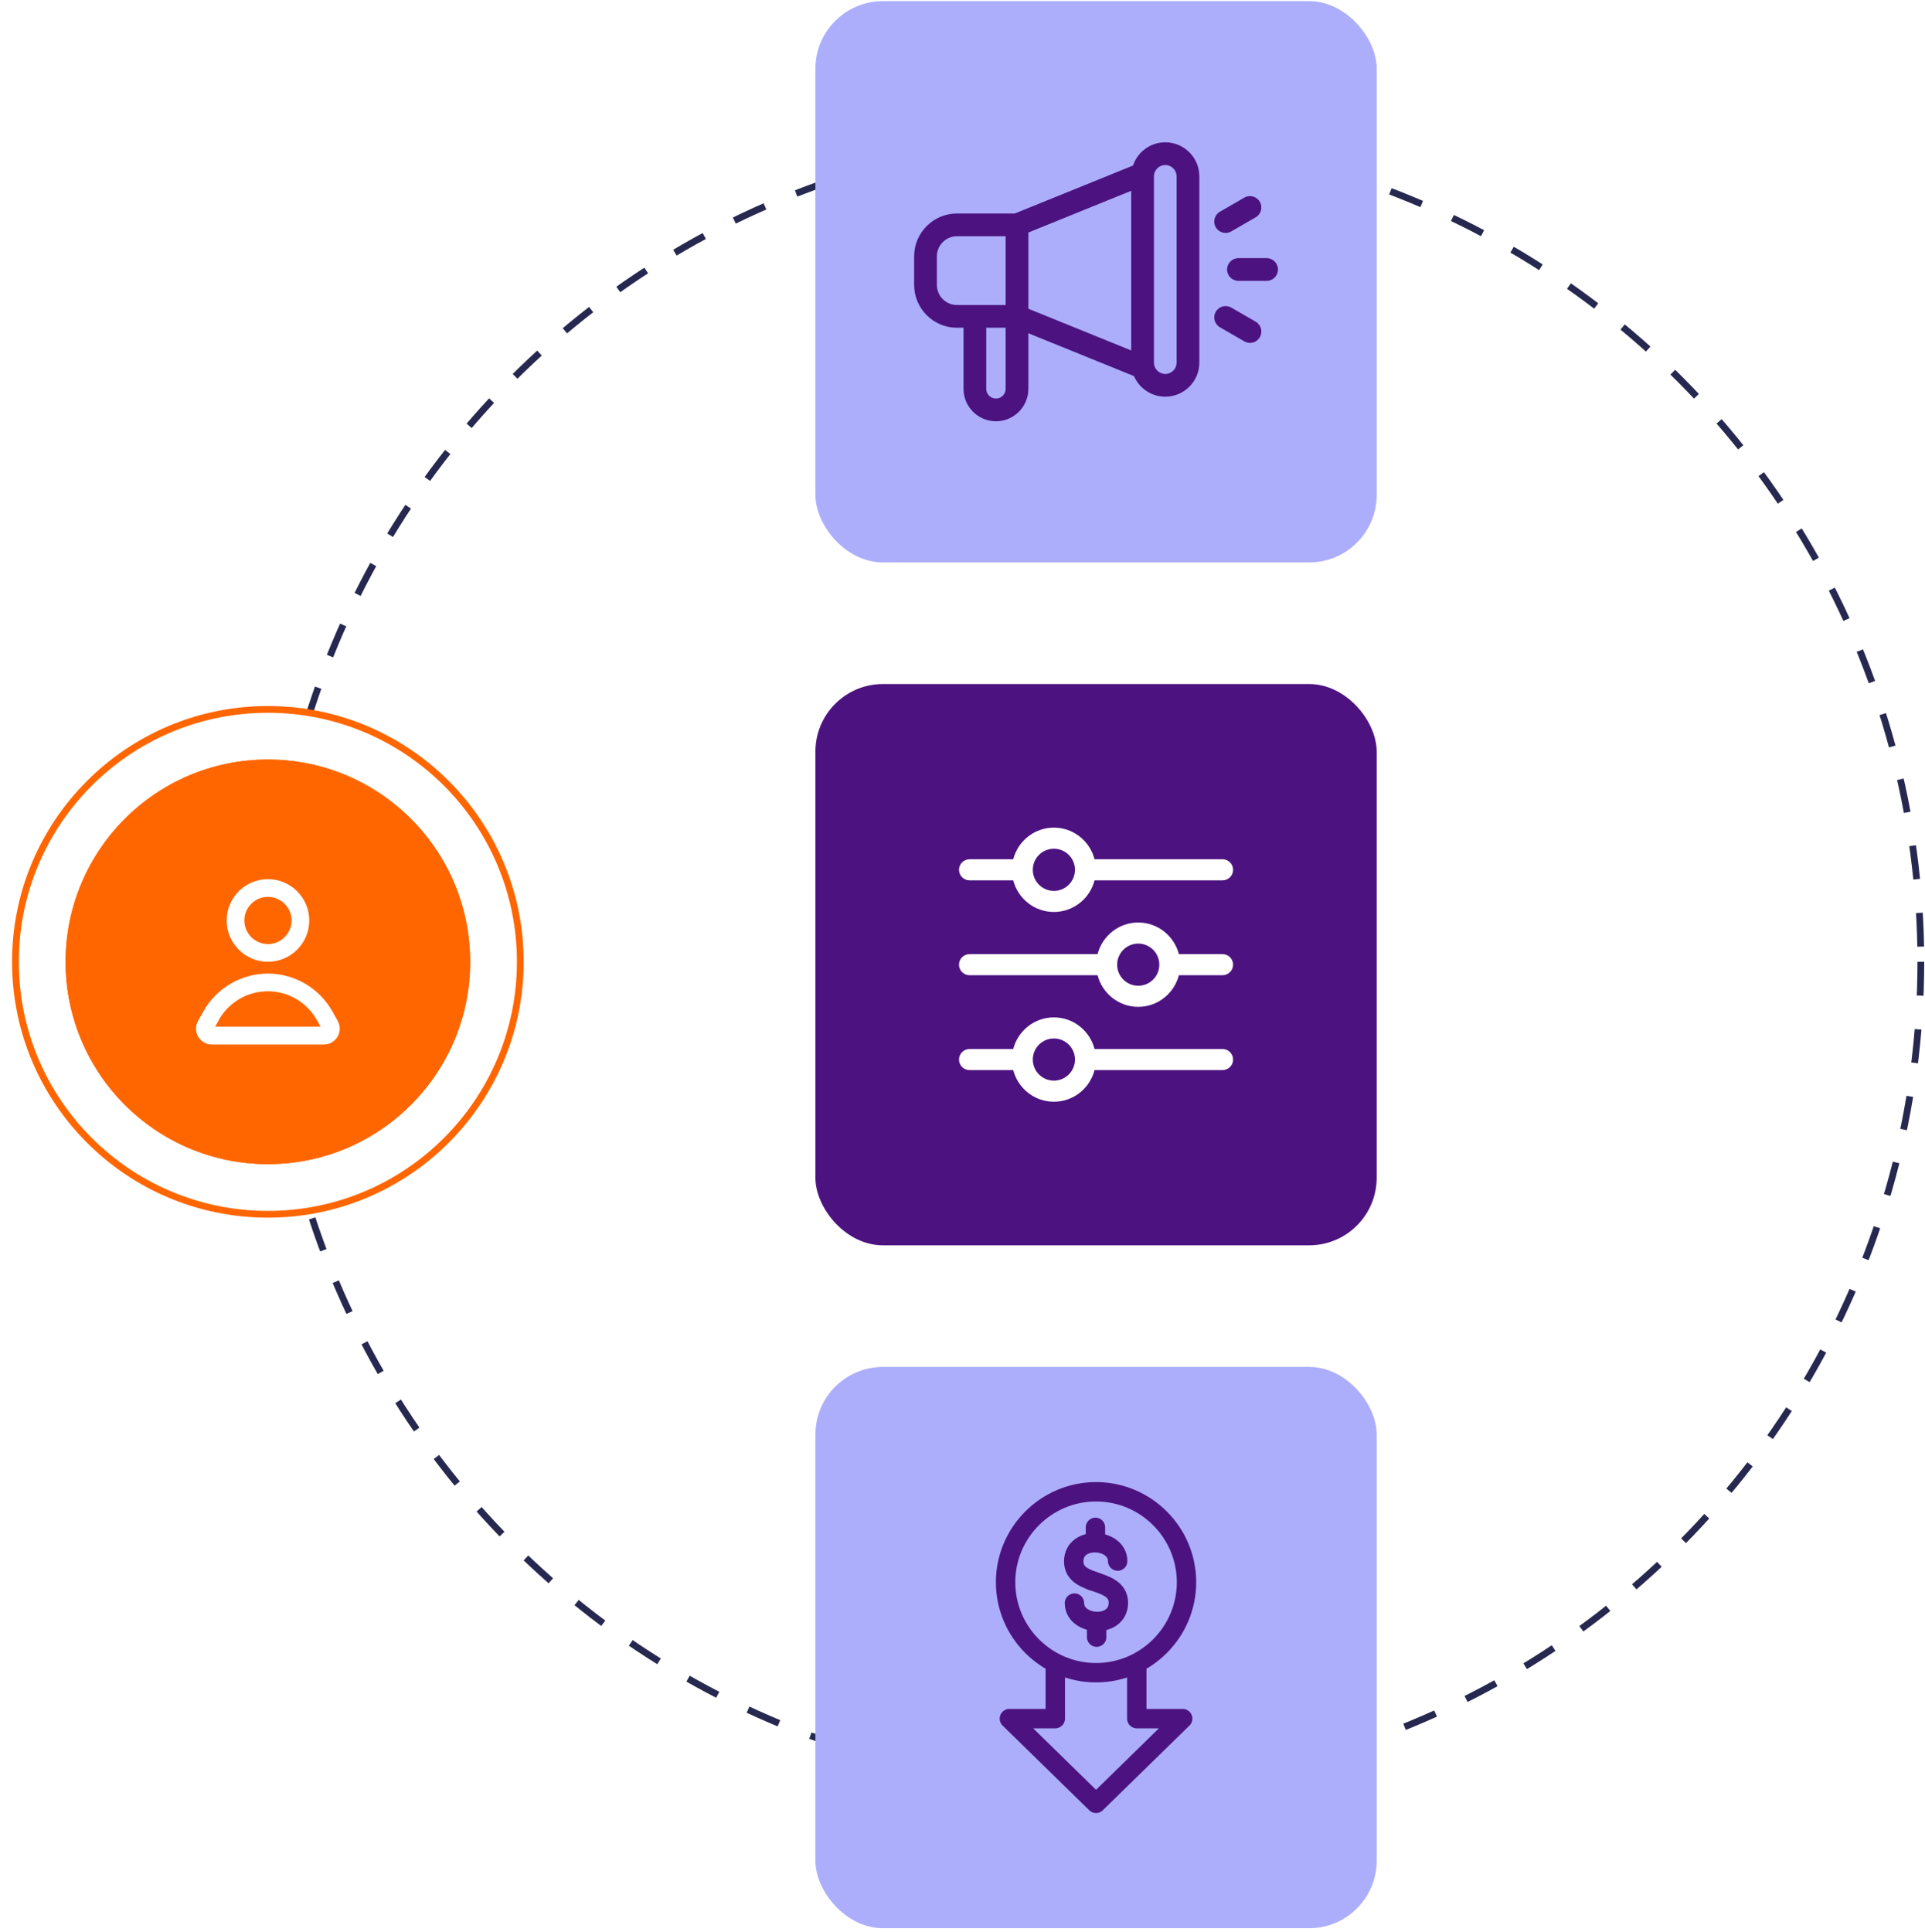 <?xml version="1.0" encoding="UTF-8"?> <svg xmlns="http://www.w3.org/2000/svg" width="285" height="286" viewBox="0 0 285 286" fill="none"><circle cx="162.272" cy="142.397" r="122.112" stroke="#272850" stroke-dasharray="5 5"></circle><circle cx="39.658" cy="142.397" r="37.372" fill="white" stroke="#FF6600"></circle><rect x="120.723" y="0.169" width="83.099" height="83.099" rx="10" fill="#ACAEFB"></rect><rect x="120.723" y="101.268" width="83.099" height="83.099" rx="10" fill="#4C1380"></rect><rect x="120.723" y="202.367" width="83.099" height="83.099" rx="10" fill="#ACAEFB"></rect><path d="M172.522 21.067C170.3 21.067 168.411 22.511 167.74 24.51L150.242 31.608H141.681C138.185 31.608 135.34 34.453 135.34 37.95V42.181C135.34 45.678 138.185 48.522 141.681 48.522H142.65V57.568C142.65 60.216 144.804 62.37 147.452 62.37C150.1 62.37 152.254 60.216 152.254 57.568V49.339L167.891 55.682C168.666 57.473 170.45 58.73 172.522 58.73C175.304 58.73 177.566 56.467 177.566 53.685V26.111C177.566 23.33 175.304 21.067 172.522 21.067ZM152.254 34.425L167.478 28.249V51.882L152.254 45.705V34.425ZM138.707 42.181V37.95C138.707 36.31 140.041 34.975 141.681 34.975H148.887V45.156H141.681C140.041 45.156 138.707 43.821 138.707 42.181ZM147.452 59.003C146.66 59.003 146.016 58.359 146.016 57.568V48.522H148.887V57.568C148.887 58.359 148.243 59.003 147.452 59.003ZM174.2 53.685C174.2 54.61 173.447 55.363 172.522 55.363C171.597 55.363 170.844 54.61 170.844 53.685V26.111C170.844 25.186 171.597 24.434 172.522 24.434C173.447 24.434 174.2 25.186 174.2 26.111V53.685H174.2ZM189.207 39.898C189.207 40.828 188.453 41.582 187.524 41.582H183.354C182.425 41.582 181.671 40.828 181.671 39.898C181.671 38.969 182.425 38.215 183.354 38.215H187.524C188.453 38.215 189.207 38.969 189.207 39.898ZM179.995 33.643C179.53 32.838 179.806 31.809 180.611 31.344L184.222 29.259C185.027 28.794 186.056 29.07 186.521 29.875C186.986 30.68 186.71 31.71 185.905 32.175L182.294 34.26C182.029 34.413 181.74 34.485 181.454 34.485C180.873 34.485 180.307 34.184 179.995 33.643ZM186.521 49.921C186.21 50.461 185.644 50.763 185.062 50.763C184.776 50.763 184.487 50.691 184.222 50.537L180.611 48.453C179.806 47.988 179.53 46.958 179.995 46.153C180.46 45.348 181.489 45.072 182.294 45.537L185.905 47.622C186.71 48.087 186.986 49.116 186.521 49.921Z" fill="#4C1380"></path><path d="M181.002 127.21H162.052C161.354 124.526 158.931 122.528 156.031 122.528C153.13 122.528 150.708 124.526 150.009 127.21H143.545C142.683 127.21 141.984 127.909 141.984 128.771C141.984 129.633 142.683 130.332 143.545 130.332H150.009C150.708 133.017 153.13 135.014 156.031 135.014C158.931 135.014 161.354 133.017 162.052 130.332H181.002C181.864 130.332 182.562 129.633 182.562 128.771C182.562 127.909 181.864 127.21 181.002 127.21ZM156.031 131.893C154.309 131.893 152.909 130.493 152.909 128.771C152.909 127.05 154.309 125.65 156.031 125.65C157.752 125.65 159.152 127.05 159.152 128.771C159.152 130.493 157.752 131.893 156.031 131.893ZM181.002 141.257H174.537C173.839 138.572 171.416 136.575 168.516 136.575C165.616 136.575 163.193 138.572 162.495 141.257H143.545C142.683 141.257 141.984 141.955 141.984 142.817C141.984 143.679 142.683 144.378 143.545 144.378H162.495C163.193 147.063 165.616 149.06 168.516 149.06C171.416 149.06 173.839 147.063 174.537 144.378H181.002C181.864 144.378 182.562 143.679 182.562 142.817C182.562 141.955 181.864 141.257 181.002 141.257ZM168.516 145.939C166.795 145.939 165.395 144.539 165.395 142.817C165.395 141.096 166.795 139.696 168.516 139.696C170.238 139.696 171.638 141.096 171.638 142.817C171.638 144.539 170.238 145.939 168.516 145.939ZM181.002 155.303H162.052C161.354 152.618 158.931 150.621 156.031 150.621C153.13 150.621 150.708 152.618 150.009 155.303H143.545C142.683 155.303 141.984 156.002 141.984 156.864C141.984 157.726 142.683 158.424 143.545 158.424H150.009C150.708 161.109 153.13 163.106 156.031 163.106C158.931 163.106 161.354 161.109 162.052 158.424H181.002C181.864 158.424 182.562 157.726 182.562 156.864C182.562 156.002 181.864 155.303 181.002 155.303ZM156.031 159.985C154.309 159.985 152.909 158.585 152.909 156.864C152.909 155.142 154.309 153.742 156.031 153.742C157.752 153.742 159.152 155.142 159.152 156.864C159.152 158.585 157.752 159.985 156.031 159.985Z" fill="white"></path><path d="M156.239 246.501V254.437H149.441L162.27 266.978L175.099 254.437H168.302V246.596" stroke="#4C1380" stroke-width="2.872" stroke-miterlimit="22.926" stroke-linecap="round" stroke-linejoin="round"></path><path d="M162.272 247.639C169.648 247.639 175.665 241.623 175.665 234.246C175.665 226.87 169.648 220.853 162.272 220.853C154.895 220.853 148.879 226.87 148.879 234.246C148.879 241.623 154.895 247.639 162.272 247.639Z" stroke="#4C1380" stroke-width="2.872" stroke-miterlimit="22.926" stroke-linecap="round" stroke-linejoin="round"></path><path d="M161.697 234.022C163.525 234.67 165.596 235.169 165.577 237.322C165.542 241.17 159.074 240.741 159.074 237.334" stroke="#4C1380" stroke-width="2.872" stroke-miterlimit="22.926" stroke-linecap="round" stroke-linejoin="round"></path><path d="M161.884 234.093C160.363 233.555 158.953 232.905 158.969 231.127C159.003 227.278 165.472 227.707 165.472 231.115" stroke="#4C1380" stroke-width="2.872" stroke-miterlimit="22.926" stroke-linecap="round" stroke-linejoin="round"></path><path d="M162.359 240.139V242.372" stroke="#4C1380" stroke-width="2.872" stroke-miterlimit="22.926" stroke-linecap="round" stroke-linejoin="round"></path><path d="M162.184 226.121V228.354" stroke="#4C1380" stroke-width="2.872" stroke-miterlimit="22.926" stroke-linecap="round" stroke-linejoin="round"></path><g filter="url(#filter0_f_971_251)"><circle cx="39.659" cy="142.397" r="29.948" fill="#FF6600"></circle></g><circle cx="39.659" cy="142.397" r="29.948" fill="#FF6600"></circle><path fill-rule="evenodd" clip-rule="evenodd" d="M39.67 130.157C36.298 130.157 33.555 132.9 33.555 136.273C33.555 139.645 36.298 142.388 39.67 142.388C43.042 142.388 45.785 139.645 45.785 136.273C45.785 132.9 43.042 130.157 39.67 130.157ZM36.176 136.273C36.176 134.351 37.748 132.778 39.67 132.778C41.592 132.778 43.165 134.351 43.165 136.273C43.165 138.195 41.592 139.767 39.67 139.767C37.748 139.767 36.176 138.195 36.176 136.273Z" fill="white"></path><path fill-rule="evenodd" clip-rule="evenodd" d="M49.239 149.779C47.299 146.302 43.63 144.135 39.664 144.135C35.698 144.135 32.011 146.302 30.089 149.779L29.32 151.159C28.447 152.714 29.582 154.636 31.364 154.636H47.963C49.746 154.636 50.864 152.714 50.008 151.159L49.239 149.779ZM32.361 151.054C33.828 148.399 36.624 146.756 39.647 146.756C42.669 146.756 45.465 148.399 46.932 151.054L47.457 151.998H31.854L32.378 151.054H32.361Z" fill="white"></path><defs><filter id="filter0_f_971_251" x="0.511" y="103.249" width="78.294" height="78.296" filterUnits="userSpaceOnUse" color-interpolation-filters="sRGB"><feFlood flood-opacity="0" result="BackgroundImageFix"></feFlood><feBlend mode="normal" in="SourceGraphic" in2="BackgroundImageFix" result="shape"></feBlend><feGaussianBlur stdDeviation="4.6" result="effect1_foregroundBlur_971_251"></feGaussianBlur></filter></defs></svg> 